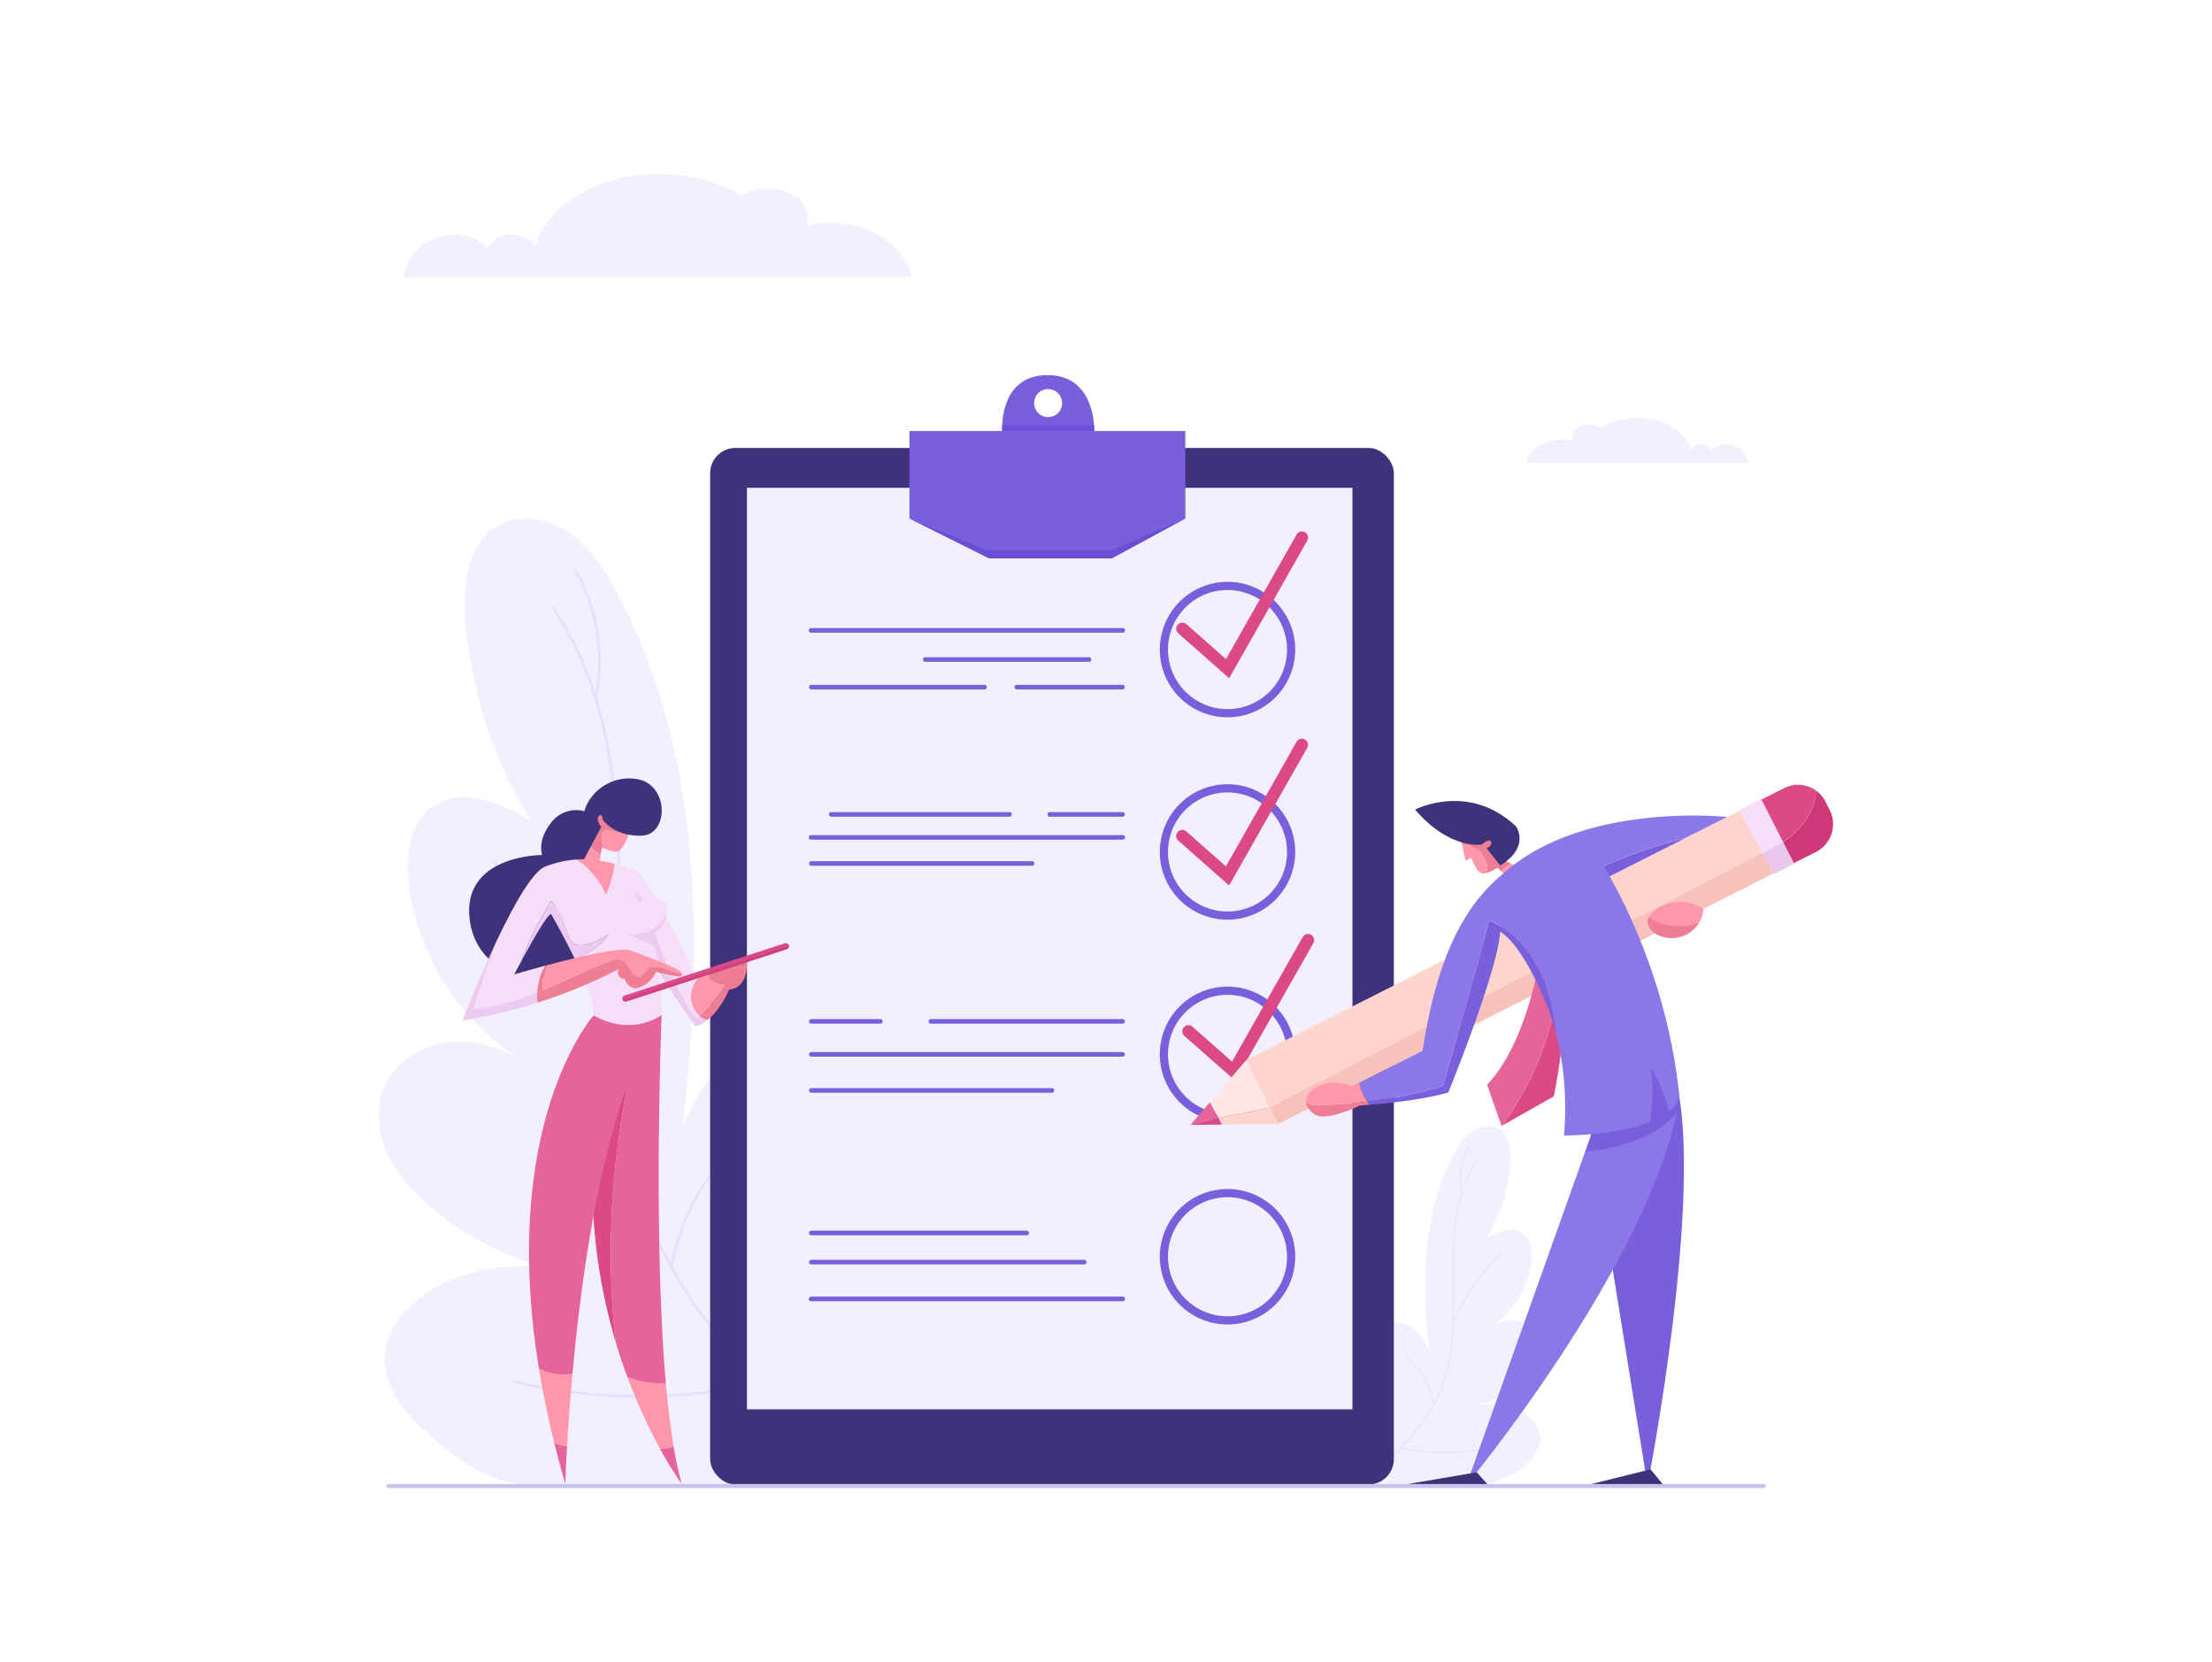 <svg id="Layer_1" data-name="Layer 1" xmlns="http://www.w3.org/2000/svg" viewBox="0 0 1133.86 851.79"><defs><style>.cls-1{fill:#fff;}.cls-2{fill:#f2f0ff;}.cls-3{fill:#e4e0ff;}.cls-4{fill:#3f327a;}.cls-5{fill:#7860dc;}.cls-6{fill:#db4a87;}.cls-7{fill:#6a4fd6;}.cls-8{fill:#ffd4cd;}.cls-9{fill:#cf3979;}.cls-10{fill:#f7c2ba;}.cls-11{fill:#e5649a;}.cls-12{fill:#ffe7e3;}.cls-13{fill:#f6def8;}.cls-14{fill:#eac7ed;}.cls-15{fill:#ed7e94;}.cls-16{fill:#ff96a9;}.cls-17{fill:#edcaf0;}.cls-18{fill:#cf407c;}.cls-19{fill:#8b77e8;}.cls-20{fill:#c8c2ed;}</style></defs><rect class="cls-1" width="1133.86" height="851.79"/><path class="cls-2" d="M782.18,750.74c4-3.54,7.53-8.28,7.41-13.62-.15-6.43-5.58-11.61-11.42-14.32a34.66,34.66,0,0,0-21.85-2.39,55.12,55.12,0,0,0,24.73-12.26,29.77,29.77,0,0,0,8.1-10.26,15.77,15.77,0,0,0,.32-12.78c-2-4.4-6.6-7.34-11.39-8.07a22.67,22.67,0,0,0-14,2.86,46.26,46.26,0,0,0,20.91-33c.67-5.53-.15-12-4.81-15.09-5.48-3.58-12.71-.37-18.41,2.85a85.47,85.47,0,0,0,12.45-38.23c.52-6.74-.47-14.79-6.39-18.06-4.16-2.31-9.57-1.28-13.48,1.45s-6.57,6.87-8.84,11.06c-16.57,30.54-16.67,67.27-12.79,101.8-2.14-4.42-4.41-9-8.32-12s-10-3.68-13.51-.25c-4.46,4.37-2.27,11.82.21,17.55-3.07-4.39-9.31-6-14.37-4.18s-8.67,6.49-10.14,11.64c-1.72,6-1.87,20.25-.65,25.47,3.44,14.74,17.94,30.9,17.94,30.9s34.43,0,48.25-.22C762.8,761.43,774.33,757.7,782.18,750.74Z"/><path class="cls-3" d="M708.46,752.43a.22.22,0,0,0,.17-.07c10.73-10.93,22.88-23.31,29.43-38.4,7.51-17.3,7.31-36.78,7.11-55.63,0-1.65,0-3.3,0-5-.14-19.42.7-41.59,12.46-59a.25.25,0,0,0-.07-.34.24.24,0,0,0-.34.06c-11.84,17.5-12.68,39.76-12.54,59.25,0,1.65,0,3.3,0,5,.19,18.79.4,38.22-7.07,55.43-6.52,15-18.63,27.35-29.33,38.25a.24.24,0,0,0,0,.34A.22.22,0,0,0,708.46,752.43Z"/><path class="cls-3" d="M740.89,744.66a103.39,103.39,0,0,0,24.17-2.85.25.25,0,1,0-.11-.48,103.35,103.35,0,0,1-46.42.39.24.24,0,0,0-.3.18.24.24,0,0,0,.19.29A102.87,102.87,0,0,0,740.89,744.66Z"/><path class="cls-3" d="M734.91,719.93H735a.25.25,0,0,0,.2-.28,44.58,44.58,0,0,0-14.84-25.58.23.23,0,0,0-.34,0,.25.25,0,0,0,0,.35,44,44,0,0,1,14.67,25.29A.26.26,0,0,0,734.91,719.93Z"/><path class="cls-3" d="M744.93,677.14a.25.25,0,0,0,.22-.13A141.72,141.72,0,0,1,769,642.67a.25.25,0,0,0-.36-.34,142.22,142.22,0,0,0-24,34.46.25.25,0,0,0,.11.33A.2.2,0,0,0,744.93,677.14Z"/><path class="cls-3" d="M749.27,611.53h.05a.24.24,0,0,0,.19-.29,35.52,35.52,0,0,1,3.91-24.17.24.24,0,0,0-.1-.33.24.24,0,0,0-.33.09,36.07,36.07,0,0,0-4,24.51A.24.24,0,0,0,749.27,611.53Z"/><path class="cls-2" d="M217.09,732.64c-10.75-9.52-20.25-22.27-19.93-36.62.39-17.3,15-31.21,30.7-38.5a93.08,93.08,0,0,1,58.74-6.43,148.2,148.2,0,0,1-66.48-33c-8.92-7.74-17-16.76-21.79-27.57s-5.8-23.65-.85-34.37c5.46-11.83,17.75-19.72,30.63-21.68s26.19,1.47,37.65,7.68a124.36,124.36,0,0,1-56.19-88.8c-1.81-14.87.39-32.38,12.92-40.57,14.74-9.64,34.16-1,49.5,7.65A230.06,230.06,0,0,1,238.5,317.7c-1.4-18.13,1.27-39.75,17.17-48.56,11.21-6.21,25.75-3.43,36.25,3.9s17.67,18.47,23.78,29.73c44.54,82.13,44.81,180.85,34.38,273.69,5.74-11.88,11.84-24.23,22.37-32.18s26.88-9.89,36.31-.66c12,11.73,6.1,31.77-.57,47.17,8.26-11.79,25.05-16,38.63-11.24s23.31,17.45,27.26,31.3c4.64,16.27,5,54.43,1.77,68.46-9.26,39.64,6.72,83.07,6.72,83.07s-147.66-3.73-184.69-.58C254.7,765.48,238.19,751.34,217.09,732.64Z"/><path class="cls-3" d="M415.27,737.18a.67.67,0,0,1-.47-.2c-28.82-29.37-61.49-62.66-79.1-103.22-20.2-46.52-19.65-98.9-19.12-149.56,0-4.45.09-8.89.12-13.32.38-52.2-1.86-111.8-33.47-158.54a.66.66,0,0,1,.17-.92.67.67,0,0,1,.92.18c31.83,47,34.09,106.89,33.7,159.29q0,6.64-.12,13.33c-.53,50.51-1.07,102.75,19,149,17.51,40.34,50.09,73.54,78.84,102.83a.66.66,0,0,1-.48,1.12Z"/><path class="cls-3" d="M328.07,716.28a277.93,277.93,0,0,1-65-7.67.66.66,0,1,1,.31-1.28,277.67,277.67,0,0,0,124.8,1,.64.64,0,0,1,.79.5.65.65,0,0,1-.5.78A277.58,277.58,0,0,1,328.07,716.28Z"/><path class="cls-3" d="M344.15,649.79H344a.66.66,0,0,1-.53-.77,119.8,119.8,0,0,1,39.88-68.76.66.66,0,0,1,.85,1,118.47,118.47,0,0,0-39.43,68A.66.66,0,0,1,344.15,649.79Z"/><path class="cls-3" d="M317.23,534.78a.66.66,0,0,1-.59-.37,381.67,381.67,0,0,0-64.23-92.32.66.66,0,0,1,1-.9,382.54,382.54,0,0,1,64.45,92.63.66.66,0,0,1-.3.89A.73.73,0,0,1,317.23,534.78Z"/><path class="cls-3" d="M305.56,358.37h-.13a.66.66,0,0,1-.52-.78,95.65,95.65,0,0,0-10.5-65,.66.66,0,1,1,1.15-.65,97,97,0,0,1,10.65,65.9A.67.67,0,0,1,305.56,358.37Z"/><rect class="cls-4" x="364.02" y="229.57" width="350.46" height="531.19" rx="12.95"/><path class="cls-5" d="M513.71,220.92s-2-28.68,23.18-28.68,24,28.68,24,28.68Z"/><rect class="cls-2" x="382.88" y="250" width="310.38" height="472.26"/><polygon class="cls-5" points="466.17 220.92 466.17 265.71 507.03 286.14 569.9 286.14 607.61 265.71 607.61 220.92 466.17 220.92"/><path class="cls-5" d="M629.22,367.61a34.71,34.71,0,1,1,34.71-34.71A34.75,34.75,0,0,1,629.22,367.61Zm0-65.22a30.51,30.51,0,1,0,30.51,30.51A30.54,30.54,0,0,0,629.22,302.39Z"/><path class="cls-5" d="M629.22,471.33a34.71,34.71,0,1,1,34.71-34.71A34.75,34.75,0,0,1,629.22,471.33Zm0-65.22a30.51,30.51,0,1,0,30.51,30.51A30.55,30.55,0,0,0,629.22,406.11Z"/><path class="cls-5" d="M629.22,575.05a34.71,34.71,0,1,1,34.71-34.71A34.75,34.75,0,0,1,629.22,575.05Zm0-65.22a30.51,30.51,0,1,0,30.51,30.51A30.55,30.55,0,0,0,629.22,509.83Z"/><path class="cls-5" d="M629.22,678.78a34.71,34.71,0,1,1,34.71-34.71A34.75,34.75,0,0,1,629.22,678.78Zm0-65.22a30.51,30.51,0,1,0,30.51,30.51A30.54,30.54,0,0,0,629.22,613.56Z"/><path class="cls-5" d="M575.4,353.33H521.18a1.18,1.18,0,1,1,0-2.36H575.4a1.18,1.18,0,0,1,0,2.36Z"/><path class="cls-5" d="M575.4,418.55H538.07a1.18,1.18,0,0,1,0-2.36H575.4a1.18,1.18,0,1,1,0,2.36Z"/><path class="cls-5" d="M575.4,524.63H477.17a1.18,1.18,0,0,1,0-2.36H575.4a1.18,1.18,0,0,1,0,2.36Z"/><path class="cls-5" d="M575.4,324.25H415.88a1.18,1.18,0,1,1,0-2.35H575.4a1.18,1.18,0,1,1,0,2.35Z"/><path class="cls-5" d="M558.08,339.18H474.39a1.18,1.18,0,1,1,0-2.35h83.69a1.18,1.18,0,1,1,0,2.35Z"/><path class="cls-5" d="M504.68,353.33h-88.8a1.18,1.18,0,1,1,0-2.36h88.8a1.18,1.18,0,1,1,0,2.36Z"/><path class="cls-5" d="M517.45,418.55H426.1a1.18,1.18,0,0,1,0-2.36h91.35a1.18,1.18,0,0,1,0,2.36Z"/><path class="cls-5" d="M575.4,430.33H415.88a1.18,1.18,0,1,1,0-2.35H575.4a1.18,1.18,0,1,1,0,2.35Z"/><path class="cls-5" d="M529,443.69H415.88a1.18,1.18,0,0,1,0-2.36H529a1.18,1.18,0,0,1,0,2.36Z"/><path class="cls-5" d="M451.24,524.63H415.88a1.18,1.18,0,0,1,0-2.36h35.36a1.18,1.18,0,0,1,0,2.36Z"/><path class="cls-5" d="M575.4,541.52H415.88a1.18,1.18,0,0,1,0-2.36H575.4a1.18,1.18,0,0,1,0,2.36Z"/><path class="cls-5" d="M539.25,560H415.88a1.18,1.18,0,1,1,0-2.36H539.25a1.18,1.18,0,0,1,0,2.36Z"/><path class="cls-5" d="M526.29,633.07H415.88a1.18,1.18,0,1,1,0-2.36H526.29a1.18,1.18,0,0,1,0,2.36Z"/><path class="cls-5" d="M555.75,648H415.88a1.18,1.18,0,0,1,0-2.36H555.75a1.18,1.18,0,0,1,0,2.36Z"/><path class="cls-5" d="M575.4,666.85H415.88a1.18,1.18,0,1,1,0-2.35H575.4a1.18,1.18,0,1,1,0,2.35Z"/><path class="cls-6" d="M630.05,347.59,604,324.6a3.14,3.14,0,1,1,4.16-4.71l20.28,17.87,36.2-63.82a3.14,3.14,0,0,1,5.47,3.1Z"/><path class="cls-6" d="M633.19,553.9l-26.08-23a3.14,3.14,0,0,1,4.15-4.72l20.28,17.87,36.2-63.82a3.14,3.14,0,0,1,5.47,3.1Z"/><path class="cls-6" d="M630.05,453.81l-26.09-23a3.14,3.14,0,1,1,4.16-4.71L628.4,444l36.2-63.82a3.14,3.14,0,0,1,5.47,3.1Z"/><path class="cls-1" d="M544.44,206.58a7.17,7.17,0,1,1-7.17-7.17A7.17,7.17,0,0,1,544.44,206.58Z"/><path class="cls-7" d="M560.78,218H513.71c-.07,1.8,0,2.94,0,2.94h47.15S560.9,219.78,560.78,218Z"/><polygon class="cls-7" points="569.9 286.14 607.61 265.71 570.1 281.99 505.86 281.99 466.17 265.71 507.03 286.14 569.9 286.14"/><path class="cls-8" d="M638.77,543.32,655.05,576,912.19,446c-5.21-10.86-11-21.59-16.17-32.75Z"/><path class="cls-6" d="M930.82,405.1a15.69,15.69,0,0,0-16.2-1.23L896,413.28c3.56,7.66,7.39,15.11,11.13,22.54C919.09,429.35,930.82,418.4,930.82,405.1Z"/><path class="cls-9" d="M937.94,415.2,935.83,411a15.84,15.84,0,0,0-5-5.86c0,13.3-11.73,24.25-23.67,30.72,1.71,3.41,3.4,6.8,5,10.21l18.72-9.46A16,16,0,0,0,937.94,415.2Z"/><path class="cls-10" d="M907,435.48l-.07-.16-256,132.33,4.16,8.36L912.19,446Z"/><path class="cls-11" d="M620.24,564.85l-10,11.63h.35c4.68-1.36,9.35-2.48,14-3.5Q622.39,568.93,620.24,564.85Z"/><path class="cls-6" d="M624.61,573c-4.68,1-9.35,2.14-14,3.5l15.84-.17C625.81,575.2,625.21,574.09,624.61,573Z"/><path class="cls-12" d="M638.77,543.32l-18.53,21.53q2.14,4.08,4.37,8.13c8.76-1.89,17.52-3.41,26.28-5.33Z"/><path class="cls-8" d="M624.61,573c.6,1.11,1.2,2.22,1.81,3.33l28.63-.3-4.16-8.36C642.13,569.57,633.37,571.09,624.61,573Z"/><path class="cls-13" d="M903.22,410.31l16,31.53a.93.93,0,0,1-.41,1.25l-8.91,4.51a.94.94,0,0,1-1.24-.39l-16.72-31.16a.92.92,0,0,1,.4-1.27L902,409.9A.93.93,0,0,1,903.22,410.31Z"/><path class="cls-14" d="M903.27,437.2l5.37,10a.94.94,0,0,0,1.24.39l8.91-4.51a.93.93,0,0,0,.41-1.25L914,431.66Z"/><path class="cls-15" d="M307.91,437.75a51.83,51.83,0,0,1,2-7.92l-3.1-3.52L302.73,434A16.44,16.44,0,0,0,307.91,437.75Z"/><path class="cls-16" d="M307.91,437.75a16.44,16.44,0,0,1-5.18-3.76l-3.93,7.41a14.18,14.18,0,0,0,1.21,6.32c1.41,2.83,9.41,5.18,7.84-1.25A23.07,23.07,0,0,1,307.91,437.75Z"/><path class="cls-16" d="M309.43,434.68c2.9,1.39,5.91,2.1,7.37,1.59,2.06-.72,4.18-5.21,5.4-8.23-4-.88-7.83-2.09-11.52-2.76C308.1,424.76,307.22,431,309.43,434.68Z"/><path class="cls-15" d="M306.91,413.35c-5.18,2.2-5.49,9.73-4.55,14.6.5,2.61,3.71,5.12,7.07,6.73-2.21-3.65-1.33-9.92,1.25-9.4,3.69.67,7.56,1.88,11.52,2.76.64-1.58,1-2.76,1-2.76S312.09,411.16,306.91,413.35Z"/><path class="cls-4" d="M309,420.1s5.5,8.48,19.78,8.16,14.25-26.39-2.36-29c-13.81-2.2-24.64,7.53-26.83,16.48a16.08,16.08,0,0,0-17.27,6.12c-7.22,9.41-4.39,16.32-4.39,16.32s-41-.16-37.2,32.8,46.93,40.65,66.23,16.17-14.28-34.06-14.28-34.06l15.54-29.35s-3.14-3.61-1.26-5.49S309,420.1,309,420.1Z"/><path class="cls-13" d="M328.88,459.81c8.79,21.34,13.82,43.32,28.26,62.15l1.38-1.37a11.17,11.17,0,0,1-2-2.4c-4-6.05-2.36-11.84,1.18-16.87l-.55.18s-23.86-51.11-31-55.08A44.64,44.64,0,0,0,315,442.63a42,42,0,0,1-1.49,7.68,58.68,58.68,0,0,1,4.89,7.2C322.75,458.48,328.3,458.05,328.88,459.81Z"/><path class="cls-17" d="M357.14,522c-14.44-18.83-19.47-40.81-28.26-62.15-.58-1.76-6.13-1.33-10.44-2.3a45.34,45.34,0,0,1,4.79,11.72c4.15,16.84,33.28,56.71,33.28,56.71a17.05,17.05,0,0,0,6-3.12,10.34,10.34,0,0,1-4-2.23Z"/><path class="cls-15" d="M382.87,493.08l-20.55,6.72a13.12,13.12,0,0,0,9.88,4.58c-3.46,6.34-8.51,11.1-13.68,16.21a10.34,10.34,0,0,0,4,2.23c7.15-5.55,11.16-15.61,11.16-15.61C383.92,506.06,382.87,493.08,382.87,493.08Z"/><path class="cls-16" d="M372.2,504.38a13.12,13.12,0,0,1-9.88-4.58l-4.63,1.52c-3.54,5-5.22,10.82-1.18,16.87a11.17,11.17,0,0,0,2,2.4C363.69,515.48,368.74,510.72,372.2,504.38Z"/><path class="cls-16" d="M304.34,440.77a62.16,62.16,0,0,1,9.21,9.54,42,42,0,0,0,1.49-7.68A107.39,107.39,0,0,0,304.34,440.77Z"/><path class="cls-11" d="M338.22,742.25a172.94,172.94,0,0,0,11.28,18.27,174.49,174.49,0,0,1-4.21-19.24A16.53,16.53,0,0,1,338.22,742.25Z"/><path class="cls-16" d="M321.57,705.59a276.41,276.41,0,0,0,16.65,36.66,16.53,16.53,0,0,0,7.07-1c-1.62-9.67-2.92-20.67-4-32.49A42.51,42.51,0,0,1,321.57,705.59Z"/><path class="cls-6" d="M332.19,515c-21.79-12.23-22.3,33.32-22.3,33.32a279,279,0,0,0-3.54,96.87,286.17,286.17,0,0,0,9.23,42.46C309.19,629.82,315.27,570.65,332.19,515Z"/><path class="cls-11" d="M338.24,551.2c.42-18.88.91-30.91.91-30.91a36.59,36.59,0,0,0-7-5.28c-16.92,55.64-23,114.81-16.61,172.65,1.89,6.34,3.91,12.33,6,17.93a42.51,42.51,0,0,0,19.77,3.2C336.81,657.07,337.38,589.81,338.24,551.2Z"/><path class="cls-11" d="M289.79,760.52s.21-7.29.9-19.44a14.72,14.72,0,0,1-6.63-1.86Q286.63,749.6,289.79,760.52Z"/><path class="cls-16" d="M276.26,701.42c1.95,12,4.52,24.55,7.8,37.8a14.72,14.72,0,0,0,6.63,1.86c.55-9.67,1.42-22.41,2.75-37A28.55,28.55,0,0,1,276.26,701.42Z"/><path class="cls-11" d="M304.34,520.29s-48.68,54.55-28.08,181.13a28.55,28.55,0,0,0,17.18,2.65c5.2-57.22,17.47-143,45.71-183.78C339.15,520.29,318.72,509.51,304.34,520.29Z"/><path class="cls-13" d="M313.83,449.3c-2.1.56-4.54,1.26-7.11,2.11a40.59,40.59,0,0,1,4,7.14A80.26,80.26,0,0,0,313.83,449.3Z"/><path class="cls-17" d="M311.93,478.64c-5.65,4.4-17.57,9.42-20.09,1.89-2.71-5.43-3.55-11.33-7.38-16.48a10.7,10.7,0,0,0-2,4.34s6.55,11.3,12.49,23.73C301,488.05,308.44,485.13,311.93,478.64Z"/><path class="cls-13" d="M342,467.61a14,14,0,0,0,.08-1.73c-.21-9-14.86-3.77-14.86-3.77l-6.49-14.44s-2.8.55-6.89,1.63a80.26,80.26,0,0,1-3.15,9.25,40.59,40.59,0,0,0-4-7.14c-8.3,2.72-18,6.94-22.26,12.64,3.83,5.15,4.67,11.05,7.38,16.48,2.52,7.53,14.44,2.51,20.09-1.89-3.49,6.49-10.94,9.41-17,13.48,5.12,10.71,9.78,22.26,9.42,28.17,0,0,16.62,11.3,34.81,0,0,0,.5-22.32-4.11-36.26-4.53-.84-9-3.11-13.06-5.39C330.24,480.1,339.63,475.16,342,467.61Z"/><path class="cls-17" d="M342,467.61c-2.36,7.55-11.75,12.49-20,11,4.1,2.28,8.53,4.55,13.06,5.39a33.52,33.52,0,0,0-1.76-4.34S341.12,475.49,342,467.61Z"/><path class="cls-17" d="M253.16,485.26C244.22,504.42,237,523,237,523s16-2,38.46-9.16a29.36,29.36,0,0,1-.13-5.22c-10.41,4.18-21.07,7.47-32.47,8.31C246.3,506.28,249.5,495.63,253.16,485.26Z"/><path class="cls-13" d="M263.62,499.36s1.49-2.87,3.65-6.87c3.81-10.85,9.25-20.6,15.16-30.8a22.34,22.34,0,0,1,4.19,5.89l39.63-7.6-12.19-11.56a77.12,77.12,0,0,1-3.38,10.13,44.09,44.09,0,0,0-14.75-18.09,54.72,54.72,0,0,0-16.43,3.65c-7,2.71-17.5,22.21-26.34,41.15-3.66,10.37-6.86,21-10.28,31.68,11.4-.84,22.06-4.13,32.47-8.31a29,29,0,0,1,4.41-13.79C270.57,497.3,263.62,499.36,263.62,499.36Z"/><path class="cls-17" d="M267.27,492.49c4.79-8.86,12.85-23.24,15.16-24.1l4.19-.81a22.34,22.34,0,0,0-4.19-5.89C276.52,471.89,271.08,481.64,267.27,492.49Z"/><path class="cls-15" d="M333.91,495.59c-1.89,0-3.14,2.51-5,4.4a2.83,2.83,0,0,1-3.13,0c-3.77-3.14-5-10.05-11.3-8.16-13.3,4.89-26,11.54-39.1,16.8a29.36,29.36,0,0,0,.13,5.22,267,267,0,0,0,41.9-17.32,3,3,0,0,0,0,3.88c1.67,1.88,2.92,1.09,2.92,1.09a6.12,6.12,0,0,0,4.19,4.77c3.77,1.25,10.88-4.4,11.51-8.17l10,2.1s4,1,3.39-1.32C344.19,498.5,339.28,494.52,333.91,495.59Z"/><path class="cls-15" d="M280.38,494.67l-.62.17a29,29,0,0,0-4.41,13.79l2.76-1.13A27.36,27.36,0,0,1,280.38,494.67Z"/><path class="cls-16" d="M349.39,498.73c-.83-2.51-18-8.58-26.16-11.61-5.09-1.9-27.06,3.35-42.85,7.55a27.36,27.36,0,0,0-2.27,12.83c12.13-5.06,24-11.12,36.34-15.67,6.27-1.89,7.53,5,11.3,8.16a2.83,2.83,0,0,0,3.13,0c1.89-1.89,3.14-4.4,5-4.4,5.37-1.07,10.28,2.91,15.52,3.29C349.41,498.83,349.41,498.79,349.39,498.73Z"/><path class="cls-16" d="M310.68,458.55a77.12,77.12,0,0,0,3.38-10.13l-9.72-7.65a37.18,37.18,0,0,0-8.41-.31A44.09,44.09,0,0,1,310.68,458.55Z"/><path class="cls-6" d="M320.62,513.28a1.58,1.58,0,0,1-.49-3.07l82.14-26.78a1.57,1.57,0,1,1,1,3L321.1,513.2A1.61,1.61,0,0,1,320.62,513.28Z"/><path class="cls-18" d="M404.25,484.43a1.6,1.6,0,0,0-.54-.75,1.56,1.56,0,0,1-1.08,1.53L320.5,512a1.4,1.4,0,0,1-.49.08,1.54,1.54,0,0,1-.95-.33,1.41,1.41,0,0,0,.07.45,1.56,1.56,0,0,0,1.49,1.09,1.73,1.73,0,0,0,.49-.08l82.13-26.79A1.57,1.57,0,0,0,404.25,484.43Z"/><path class="cls-15" d="M769.49,440.27l-4.61,2.85a23.29,23.29,0,0,1,4.8,3.48c1.5-1.43,3.05-2.75,4.69-4.13C771.8,441.16,769.49,440.27,769.49,440.27Z"/><path class="cls-16" d="M774.37,442.47c-1.64,1.38-3.19,2.7-4.69,4.13a19.54,19.54,0,0,1,3.64,4.53c3,5.27,6.93,1.32,7.92-2.3C781.81,446.75,777.85,444.23,774.37,442.47Z"/><path class="cls-16" d="M761.34,440.71a13.18,13.18,0,0,0-11.86-7.88l1.68,8.21,3.08-1.43s2.52,7.68,5.81,8a5.44,5.44,0,0,0,1.8-.19A8.76,8.76,0,0,0,761.34,440.71Z"/><path class="cls-15" d="M760.71,423.25c-12.84.77-12.07,5.49-12.07,5.49l.84,4.09a13.18,13.18,0,0,1,11.86,7.88,8.76,8.76,0,0,1,.51,6.72c3.79-1,9.73-5,10.94-8.48C774.21,434.89,773.55,422.49,760.71,423.25Z"/><path class="cls-4" d="M759.61,432.8s-16.35,3-34.24-17.89c0,0,27.39-14.31,51.7,8.56,0,0,7.65,10.4-8.07,20.09l-7-8.89s3.07-.88,2.3-3.18S759.61,432.8,759.61,432.8Z"/><path class="cls-6" d="M799.6,491.23c-.44,30.84-11.5,60.58-29.51,85.57l26.38-14.92S805.8,519.59,799.6,491.23Z"/><path class="cls-11" d="M792.08,474s-5.57,56.59-29.79,81.92L769.68,577l.41-.23c18-25,29.07-54.73,29.51-85.57C798.1,484.41,795.71,478.39,792.08,474Z"/><path class="cls-15" d="M669.41,564.68c.12,2.34,1.73,4.59,4.48,6.42,5.93,4,23.38-4.61,23.38-4.61s1.81-.09,4.82-.32c-.42-.52-.81-1.06-1.18-1.61-9,1.06-18,1.67-27.16,1.93A7.28,7.28,0,0,1,669.41,564.68Z"/><path class="cls-16" d="M693.08,556.79s-9.31-4.43-17.54,0c-4.42,2.38-6.27,5.19-6.13,7.89a7.28,7.28,0,0,0,4.34,1.81c9.15-.26,18.18-.87,27.16-1.93a25.19,25.19,0,0,1-4-9.7Z"/><path class="cls-5" d="M739.61,556.62a223.88,223.88,0,0,1-38.7,7.94c.37.55.76,1.09,1.18,1.61,8.47-.65,26.44-2.39,40.29-6.27,0,0,25.25-61.77,26.62-82.42l2.64-1.33a45.36,45.36,0,0,0-8.32-4.49C756.07,500,747.51,528.3,739.61,556.62Z"/><path class="cls-19" d="M885.32,418.69s-70.53-7.62-112,26.63c-14,11.56-34.55,30.33-44.1,93.2L696.9,554.86a25.19,25.19,0,0,0,4,9.7,223.88,223.88,0,0,0,38.7-7.94c7.9-28.32,16.46-56.64,23.71-85a45.36,45.36,0,0,1,8.32,4.49l46.81-23.66a20.29,20.29,0,0,0-3.1-5.86c15.83-6.92,32-13.11,48.62-17.15Z"/><path class="cls-5" d="M815.35,446.63a20.29,20.29,0,0,1,3.1,5.86l45.52-23C847.39,433.52,831.18,439.71,815.35,446.63Z"/><path class="cls-5" d="M813.51,569.13l31,192S874,611,858.88,552.66,813.51,569.13,813.51,569.13Z"/><path class="cls-5" d="M859.44,570.59c.57-2.61,1.08-5.19,1.5-7.75.07-.37-40.19,4.31-40.19,4.31l-8.38,23.53C829.82,588,848,583.57,859.44,570.59Z"/><path class="cls-19" d="M859.44,570.59c-11.48,13-29.62,17.45-47.07,20.09L751.66,761.1S841.26,653.14,859.44,570.59Z"/><path class="cls-5" d="M845.84,574.85a40.59,40.59,0,0,0,9.69-5.35c-1.72-7.88-5.22-15.32-9.23-22.76A111.16,111.16,0,0,1,845.84,574.85Z"/><path class="cls-19" d="M819.76,440.27c-32.72,7-46,27.85-49.66,34.88,17.57,11,25,32.53,27.4,53.91A156.69,156.69,0,0,1,801.65,582c21.64-.52,35.42-3.59,44.19-7.12a111.16,111.16,0,0,0,.46-28.11c4,7.44,7.51,14.88,9.23,22.76,4.68-3.64,5.41-6.66,5.41-6.66C854,491.06,819.76,440.27,819.76,440.27Z"/><path class="cls-5" d="M770.1,475.15c-.76,1.47-1.1,2.33-1.1,2.33s10.59,5,23.76,37.32a115.07,115.07,0,0,1,4.74,14.26C795.15,507.68,787.67,486.13,770.1,475.15Z"/><path class="cls-16" d="M870.94,472.91a16.63,16.63,0,0,0,2.28-7.18,21.93,21.93,0,0,0-23.82,0,10.68,10.68,0,0,0-4.28,4.29C852.55,475.19,862.21,475.46,870.94,472.91Z"/><path class="cls-15" d="M845.12,470c-3,6.4,6.77,12.86,16.19,10.12a15.89,15.89,0,0,0,9.63-7.23C862.21,475.46,852.55,475.19,845.12,470Z"/><polygon class="cls-4" points="756.95 754.54 718.32 761.11 762.88 761.11 756.95 754.54"/><polygon class="cls-4" points="846.07 753.01 813.51 761.11 852.45 760.78 846.07 753.01"/><path class="cls-20" d="M904.13,762.62h-705a1,1,0,1,1,0-2.1h705a1,1,0,0,1,0,2.1Z"/><path class="cls-2" d="M467,141.83c-2.75-15.57-20.16-27.57-41.25-27.57A53,53,0,0,0,413,115.78a11,11,0,0,0,1-4.53c0-8.1-9.18-14.67-20.5-14.67A25.54,25.54,0,0,0,380,100.27c-11.35-6.93-26-11.11-42.06-11.11-31.1,0-57.09,15.71-63.55,36.72a15,15,0,0,0-24.27,1.06A26,26,0,0,0,207,141.83Z"/><path class="cls-2" d="M782.72,237.18c1.2-6.79,8.8-12,18-12a23.25,23.25,0,0,1,5.55.66,4.81,4.81,0,0,1-.44-2c0-3.53,4-6.4,8.95-6.4a11.15,11.15,0,0,1,5.93,1.61,35.48,35.48,0,0,1,18.36-4.85c13.58,0,24.93,6.86,27.74,16a6.53,6.53,0,0,1,10.6.47,11.31,11.31,0,0,1,18.79,6.49Z"/></svg>